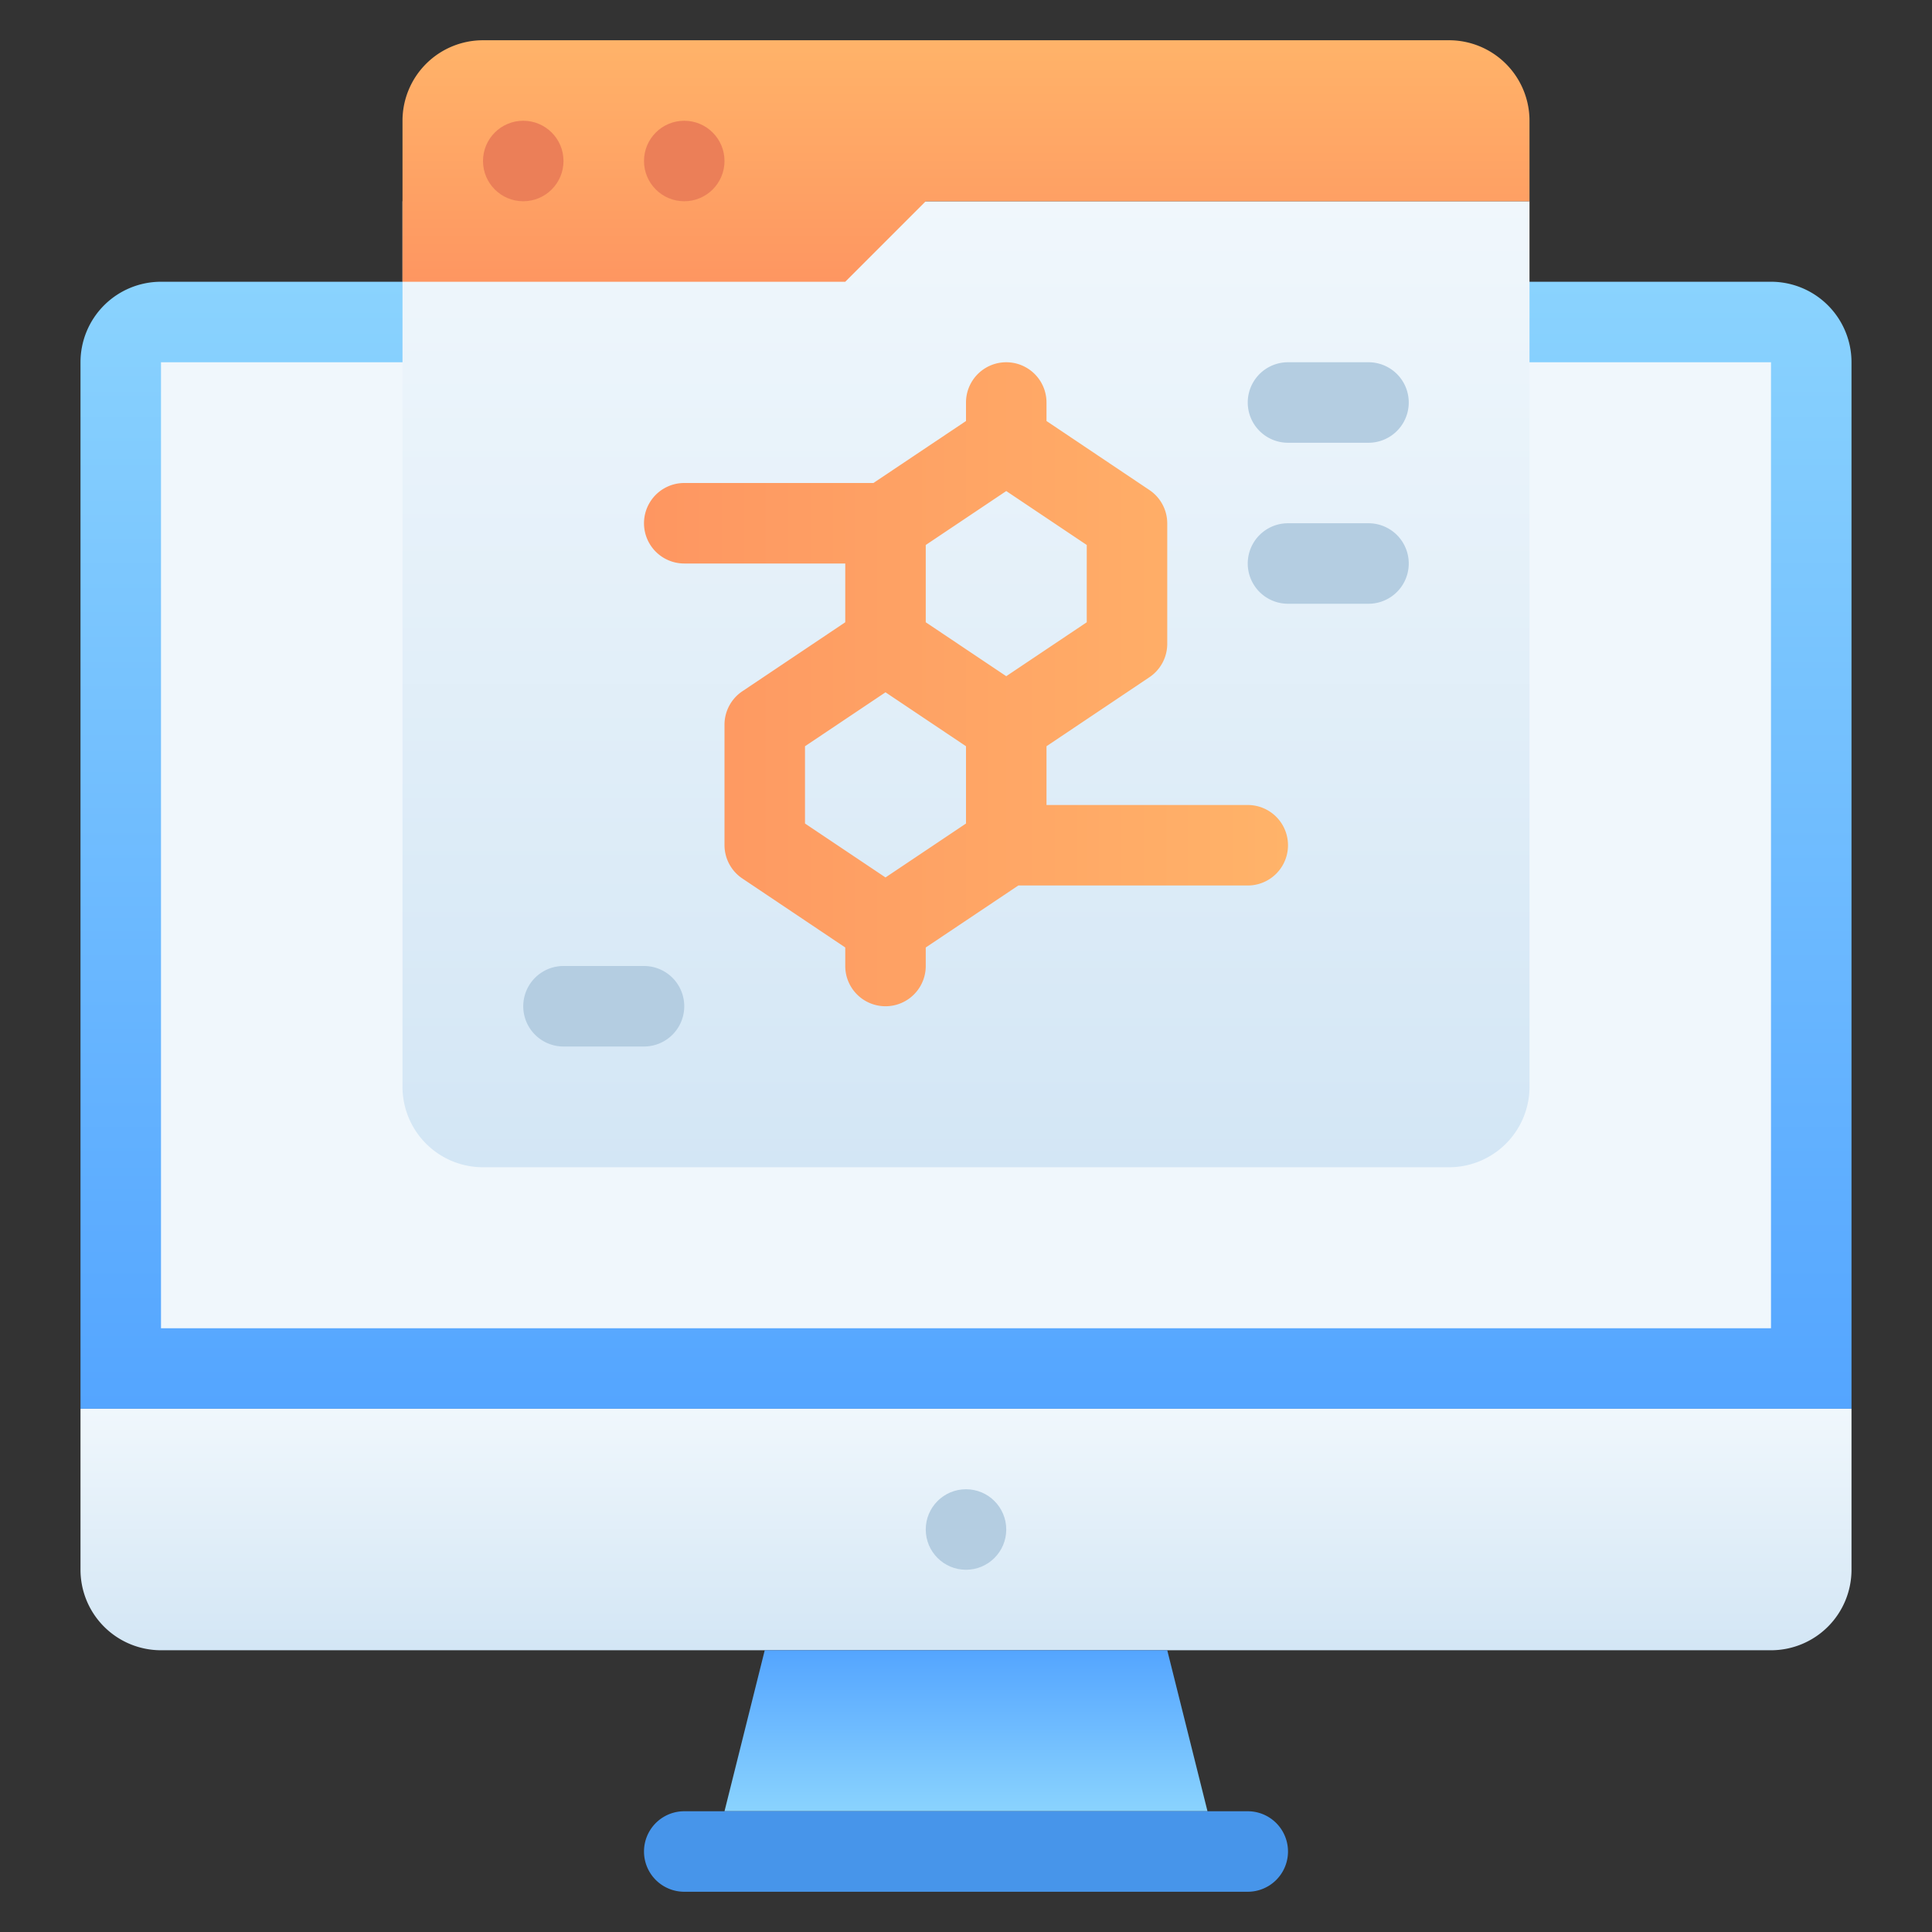 <?xml version="1.0" encoding="UTF-8"?>
<svg xmlns="http://www.w3.org/2000/svg" xmlns:xlink="http://www.w3.org/1999/xlink" viewBox="0 0 48 48">
  <rect x="0" y="0" width="48" height="48" fill="#333333" stroke="none"/>
  <defs>
    <style>.cls-1{fill:url(#linear-gradient);}.cls-2{fill:#f0f7fc;}.cls-3{fill:url(#linear-gradient-2);}.cls-4{fill:url(#linear-gradient-3);}.cls-5{fill:#4795ea;}.cls-6{fill:#b4cde1;}.cls-7{fill:url(#linear-gradient-4);}.cls-8{fill:url(#linear-gradient-5);}.cls-9{fill:url(#linear-gradient-6);}.cls-10{fill:#eb7f58;}</style>
    <linearGradient id="linear-gradient" x1="24" y1="35" x2="24" y2="7" gradientUnits="userSpaceOnUse">
      <stop offset="0" stop-color="#54a5ff"></stop>
      <stop offset="1" stop-color="#8ad3fe"></stop>
    </linearGradient>
    <linearGradient id="linear-gradient-2" x1="24" y1="41" x2="24" y2="35" gradientUnits="userSpaceOnUse">
      <stop offset="0" stop-color="#d3e6f5"></stop>
      <stop offset="1" stop-color="#f0f7fc"></stop>
    </linearGradient>
    <linearGradient id="linear-gradient-3" y1="41" y2="45" xlink:href="#linear-gradient"></linearGradient>
    <linearGradient id="linear-gradient-4" y1="29" y2="5" xlink:href="#linear-gradient-2"></linearGradient>
    <linearGradient id="linear-gradient-5" x1="16" y1="17" x2="32" y2="17" gradientUnits="userSpaceOnUse">
      <stop offset="0" stop-color="#fe9661"></stop>
      <stop offset="1" stop-color="#ffb369"></stop>
    </linearGradient>
    <linearGradient id="linear-gradient-6" x1="24" y1="7" x2="24" y2="1" xlink:href="#linear-gradient-5"></linearGradient>
  </defs>
  <title>Computer</title>
  <g id="Computer">
    <path class="cls-1" d="M4,7H44a2,2,0,0,1,2,2V35a0,0,0,0,1,0,0H2a0,0,0,0,1,0,0V9A2,2,0,0,1,4,7Z"></path>
    <rect class="cls-2" x="4" y="9" width="40" height="24"></rect>
    <path class="cls-3" d="M2,35H46a0,0,0,0,1,0,0v4a2,2,0,0,1-2,2H4a2,2,0,0,1-2-2V35A0,0,0,0,1,2,35Z"></path>
    <polygon class="cls-4" points="30 45 18 45 19 41 29 41 30 45"></polygon>
    <path class="cls-5" d="M31,47H17a1,1,0,0,1,0-2H31a1,1,0,0,1,0,2Z"></path>
    <circle class="cls-6" cx="24" cy="38" r="1"></circle>
    <path class="cls-7" d="M10,5H38a0,0,0,0,1,0,0V27a2,2,0,0,1-2,2H12a2,2,0,0,1-2-2V5A0,0,0,0,1,10,5Z"></path>
    <path class="cls-8" d="M31,20H26V18.54l2.55-1.71A1,1,0,0,0,29,16V13a1,1,0,0,0-.45-.83L26,10.46V10a1,1,0,0,0-2,0v.46L21.7,12H17a1,1,0,0,0,0,2h4v1.46l-2.55,1.71A1,1,0,0,0,18,18v3a1,1,0,0,0,.45.83L21,23.54V24a1,1,0,0,0,2,0v-.46L25.3,22H31a1,1,0,0,0,0-2Zm-4-4.54L25,16.8l-2-1.34V13.54l2-1.34,2,1.34Zm-7,3.08,2-1.34,2,1.34v1.92L22,21.8l-2-1.34Z"></path>
    <path class="cls-9" d="M10,3V7H21l2-2H38V3a2,2,0,0,0-2-2H12A2,2,0,0,0,10,3Z"></path>
    <circle class="cls-10" cx="17" cy="4" r="1"></circle>
    <circle class="cls-10" cx="13" cy="4" r="1"></circle>
    <path class="cls-6" d="M34,11H32a1,1,0,0,1,0-2h2a1,1,0,0,1,0,2Z"></path>
    <path class="cls-6" d="M16,26H14a1,1,0,0,1,0-2h2a1,1,0,0,1,0,2Z"></path>
    <path class="cls-6" d="M34,15H32a1,1,0,0,1,0-2h2a1,1,0,0,1,0,2Z"></path>
  </g>
</svg>
